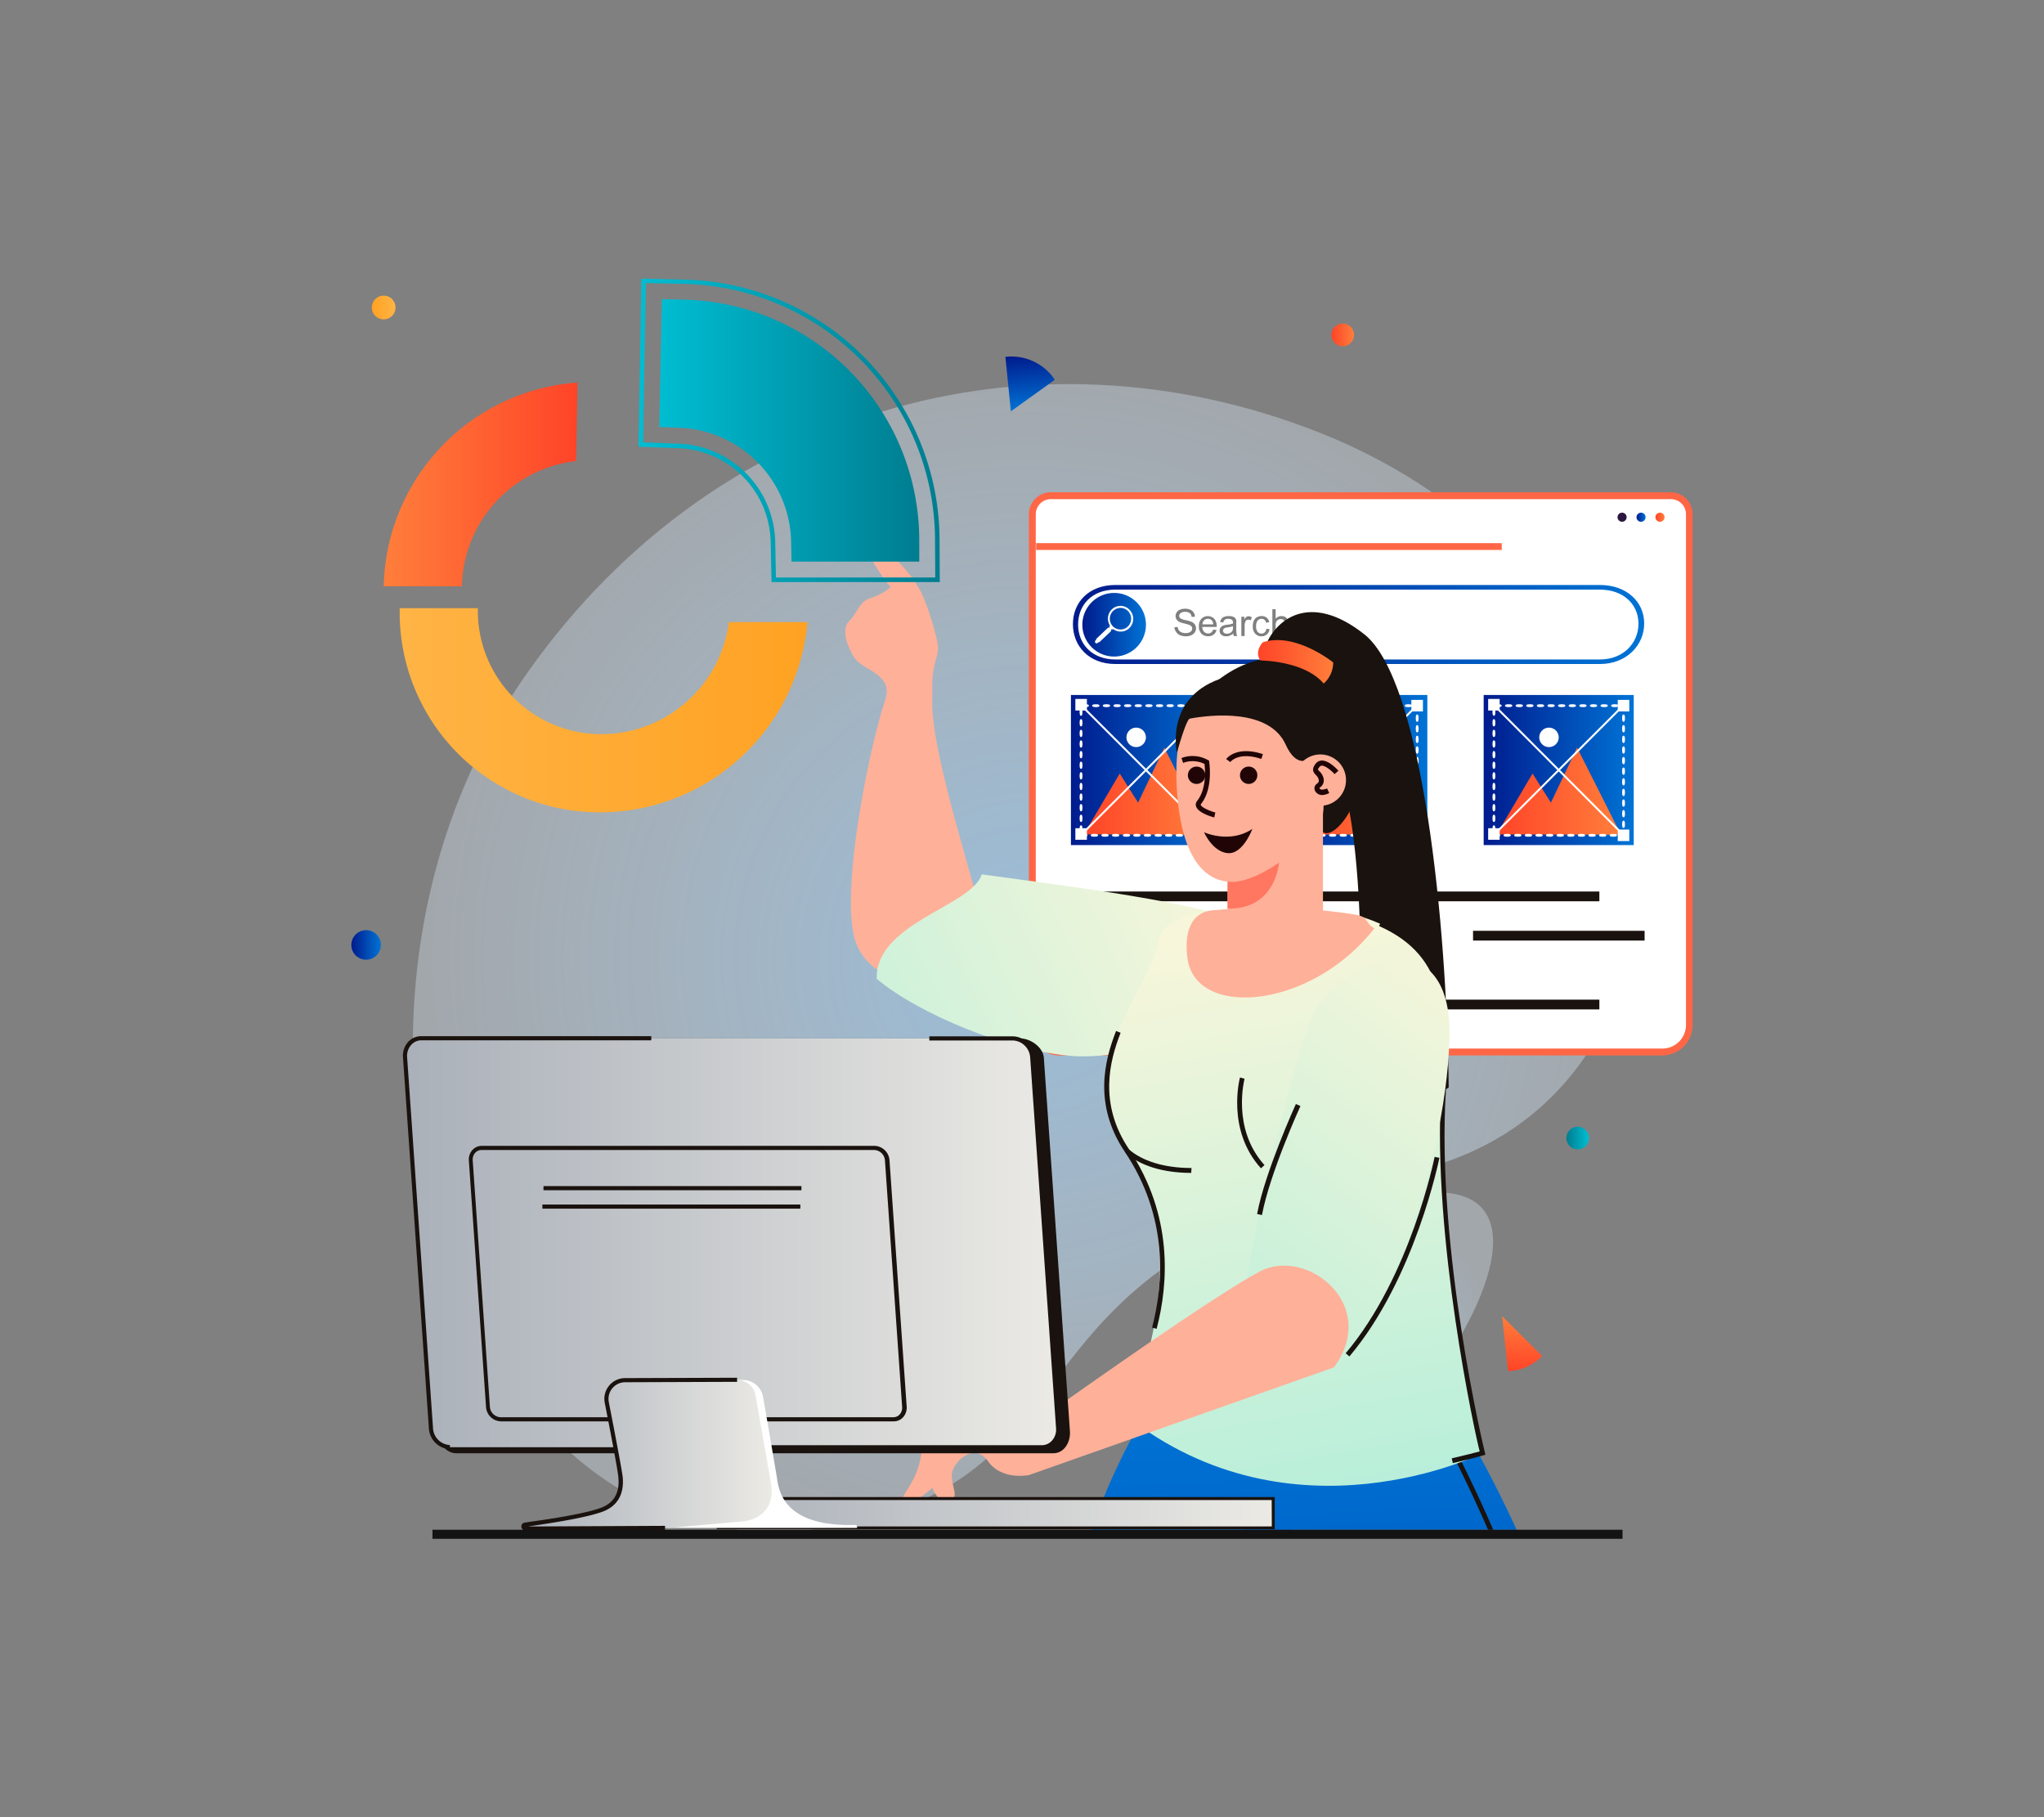 <?xml version="1.0" encoding="utf-8"?>
<svg xmlns="http://www.w3.org/2000/svg" data-name="Layer 1" id="Layer_1" viewBox="0 0 450 400">
  <rect x="0" y="0" width="450" height="400" fill="#808080" stroke="none"/>
  <defs>
    <linearGradient gradientUnits="userSpaceOnUse" id="__43" x1="360.3" x2="362.28" y1="113.84" y2="113.84">
      <stop offset="0" stop-color="#001b8d"/>
      <stop offset="1" stop-color="#0073d5"/>
    </linearGradient>
    <linearGradient gradientUnits="userSpaceOnUse" id="__30" x1="364.47" x2="366.45" y1="113.84" y2="113.84">
      <stop offset="0" stop-color="#ff4428"/>
      <stop offset="1" stop-color="#ff7e3b"/>
    </linearGradient>
    <linearGradient href="#__43" id="__43-2" x1="236.21" x2="361.98" y1="137.47" y2="137.47"/>
    <linearGradient href="#__43" id="__43-3" x1="238.39" x2="252.29" y1="137.47" y2="137.47"/>
    <linearGradient href="#__43" id="__43-4" x1="235.77" x2="268.81" y1="169.5" y2="169.5"/>
    <linearGradient href="#__30" id="__30-2" x1="238.61" x2="266" y1="174.16" y2="174.16"/>
    <linearGradient href="#__43" id="__43-5" x1="281.2" x2="314.24" y1="169.5" y2="169.5"/>
    <linearGradient href="#__30" id="__30-3" x1="284.05" x2="311.44" y1="174.16" y2="174.16"/>
    <linearGradient href="#__43" id="__43-6" x1="326.64" x2="359.68" y1="169.5" y2="169.5"/>
    <linearGradient href="#__30" id="__30-4" x1="329.49" x2="356.88" y1="174.16" y2="174.16"/>
    <linearGradient gradientTransform="translate(39.19)" href="#__43" id="__43-7" x1="215.75" x2="204.65" y1="548.21" y2="309.56"/>
    <linearGradient gradientTransform="translate(39.19)" href="#__43" id="__43-8" x1="295.99" x2="284.89" y1="544.48" y2="305.82"/>
    <linearGradient gradientTransform="rotate(74.89 808.79 569.312)" gradientUnits="userSpaceOnUse" id="__54" x1="328.8" x2="307.99" y1="1110.92" y2="990.55">
      <stop offset="0" stop-color="#b9efda"/>
      <stop offset="1" stop-color="#f8f6da"/>
    </linearGradient>
    <linearGradient gradientTransform="translate(39.19)" href="#__54" id="__54-2" x1="254.11" x2="232.89" y1="327.02" y2="204.32"/>
    <linearGradient gradientTransform="rotate(47.66 993.856 193.063)" href="#__54" id="__54-3" x1="581.45" x2="561.75" y1="812.98" y2="699.07"/>
    <linearGradient gradientTransform="translate(39.19)" href="#__30" id="__30-5" x1="237.79" x2="254.34" y1="145.66" y2="145.66"/>
    <linearGradient gradientTransform="rotate(84.84 585.572 164.339)" href="#__43" id="__43-9" x1="467.42" x2="479.54" y1="514.21" y2="514.21"/>
    <linearGradient gradientTransform="rotate(-87.37 990.27 517.897)" href="#__30" id="__30-6" x1="1176.01" x2="1188.01" y1="-146.88" y2="-146.88"/>
    <linearGradient gradientUnits="userSpaceOnUse" id="__21" x1="81.87" x2="87.08" y1="67.68" y2="67.68">
      <stop offset="0" stop-color="#ffa223"/>
      <stop offset="1" stop-color="#ffb445"/>
    </linearGradient>
    <linearGradient href="#__43" id="__43-10" x1="77.36" x2="83.85" y1="207.99" y2="207.99"/>
    <linearGradient gradientUnits="userSpaceOnUse" id="__3" x1="344.85" x2="349.83" y1="250.51" y2="250.51">
      <stop offset="0" stop-color="#007d90"/>
      <stop offset="1" stop-color="#00bdd2"/>
    </linearGradient>
    <linearGradient href="#__30" id="__30-7" x1="293.13" x2="298.1" y1="73.72" y2="73.72"/>
    <linearGradient gradientTransform="matrix(-1 0 0 1 1690.48 0)" gradientUnits="userSpaceOnUse" id="__5" x1="1410.18" x2="1532.35" y1="333.07" y2="333.07">
      <stop offset="0" stop-color="#ebeae5"/>
      <stop offset="1" stop-color="#aab0b9"/>
    </linearGradient>
    <linearGradient href="#__5" id="__5-2" x1="1457.52" x2="1601.32" y1="273.58" y2="273.58"/>
    <linearGradient href="#__5" id="__5-3" x1="1520.57" x2="1575.22" y1="320.09" y2="320.09"/>
    <linearGradient gradientTransform="matrix(-1 0 0 1 1690.48 0)" href="#__30" id="__30-8" x1="1563.34" x2="1606" y1="106.64" y2="106.64"/>
    <linearGradient gradientTransform="matrix(-1 0 0 1 1690.48 0)" href="#__21" id="__21-2" x1="1512.73" x2="1602.51" y1="156.35" y2="156.35"/>
    <linearGradient href="#__3" id="__3-2" x1="206.9" x2="140.57" y1="94.7" y2="94.7"/>
    <linearGradient gradientTransform="matrix(-1 0 0 1 1690.48 0)" href="#__3" id="__3-3" x1="1488.1" x2="1545.33" y1="94.75" y2="94.75"/>
    <radialGradient cx="293.57" cy="298.46" gradientUnits="userSpaceOnUse" id="__86" r="35.56">
      <stop offset="0" stop-color="#a3d6ff"/>
      <stop offset="1" stop-color="#e1f1ff" stop-opacity=".5"/>
    </radialGradient>
    <radialGradient cx="225.95" cy="210.87" href="#__86" id="__86-2" r="130.76"/>
    <clipPath id="clip-path">
      <path class="cls-1" d="M177.31 110.29h174.66v226.44H177.31z"/>
    </clipPath>
    <clipPath id="clip-path-2">
      <path class="cls-1" d="m84.34-120.08 19.21-67.71 29.82-77 31-1.16 38.52 15.48L219.68-230l20.3-7.89 14.82 14.65-3.8 46.34s25 30.67 25.31 31.85-2 25-2 25Z"/>
    </clipPath>
    <style>.cls-1{fill:none}.cls-2{opacity:.7}.cls-5{fill:#fff}.cls-6{fill:#ff6645}.cls-10{fill:#1a120e}.cls-21{fill:#ffb099}.cls-28{fill:#200406}.cls-45{fill:#00b5f6}.cls-46{fill:#081132}</style>
  </defs>
  <path class="cls-2" d="M303.68 264.5c-21.66 6-62.59 47.85-37.21 67.48s101.16-85.21 37.21-67.48Z" style="fill:url(#__86)"/>
  <path class="cls-2" d="M309.54 258.15c-91.84 18.72-64.29 66.5-125.56 77.76-82.67 15.18-121.44-108.8-69.61-185.31 41.42-61.14 112.87-80.46 176.17-55.35 89.46 35.47 91.46 148.13 19 162.9Z" style="fill:url(#__86-2)"/>
  <path class="cls-5" d="M231.36 109.11h136.45a4.08 4.08 0 0 1 4.08 4.08v112.43a5.94 5.94 0 0 1-5.94 5.94H233.22a5.94 5.94 0 0 1-5.94-5.94V113.19a4.08 4.08 0 0 1 4.08-4.08Z"/>
  <path class="cls-6" d="M366 232.32H233.22a6.71 6.71 0 0 1-6.7-6.7V113.19a4.84 4.84 0 0 1 4.84-4.83h136.45a4.84 4.84 0 0 1 4.83 4.83v112.43a6.7 6.7 0 0 1-6.64 6.7ZM231.36 109.87a3.33 3.33 0 0 0-3.33 3.32v112.43a5.2 5.2 0 0 0 5.19 5.19H366a5.2 5.2 0 0 0 5.18-5.19V113.19a3.32 3.32 0 0 0-3.32-3.32Z"/>
  <path d="M357.11 112.85a1 1 0 1 0 1 1 1 1 0 0 0-1-1Z" style="fill:#2b173f"/>
  <path d="M361.29 112.85a1 1 0 0 0 0 2 1 1 0 1 0 0-2Z" style="fill:url(#__43)"/>
  <path d="M365.46 112.85a1 1 0 1 0 1 1 1 1 0 0 0-1-1Z" style="fill:url(#__30)"/>
  <path class="cls-6" d="M228.11 119.55h102.51v1.51H228.11z"/>
  <path class="cls-10" d="M237.54 220.04h114.57v2.15H237.54zM237.54 196.24h114.57v2.15H237.54zM237.54 212.46h36.49v2.15h-36.49zM289.82 212.46h25.54v2.15h-25.54zM237.54 204.89h76.5v2.15h-76.5zM324.3 204.89h37.77v2.15H324.3z"/>
  <path d="M352.25 128.77h-106.7c-5.85 0-9.34 3.82-9.34 8.62s3.49 8.77 9.34 8.77h106.7c5.85 0 9.73-4.14 9.73-8.92s-3.88-8.47-9.73-8.47Zm0 16.39h-106.7c-5.18 0-8.2-3.45-8.2-7.69s3-7.68 8.2-7.68h106.7c5.16 0 8.47 3.25 8.47 7.5s-3.31 7.87-8.47 7.87Z" style="fill:url(#__43-2)"/>
  <path d="M252.29 137.47a7 7 0 1 1-6.95-6.95 7 7 0 0 1 6.95 6.95Z" style="fill:url(#__43-3)"/>
  <path class="cls-5" d="M248.7 134.26a2.73 2.73 0 0 0-3.9-.14 2.83 2.83 0 0 0-.43 3.59l-.1.1a.13.13 0 0 0 0 .19l.05.06-.16.14a.18.18 0 0 0-.25 0l-2.45 2.32a.51.51 0 0 0-.16.35l-.13.12a.38.38 0 0 0 .24.64.48.48 0 0 0 .23-.1l.12-.12a.52.52 0 0 0 .37-.14l2.45-2.32a.2.2 0 0 0 0-.25v-.05l.14-.14h.05a.14.14 0 0 0 .1.05.15.15 0 0 0 .09 0l.1-.1a2.61 2.61 0 0 0 1.57.56.67.67 0 0 0 .2 0 2.68 2.68 0 0 0 1.78-.75 2.84 2.84 0 0 0 .09-4.01Zm-.41 3.66a2.25 2.25 0 0 1-1.52.64h-.16a2.32 2.32 0 0 1-1.65-.75 2.39 2.39 0 0 1 1.73-4h.07a2.29 2.29 0 0 1 1.64.76 2.4 2.4 0 0 1-.11 3.35Z"/>
  <g style="opacity:.5">
    <path d="m258.55 138.07.73-.06a1.61 1.61 0 0 0 .24.72 1.4 1.4 0 0 0 .59.46 2.19 2.19 0 0 0 .9.17 2.15 2.15 0 0 0 .79-.13 1.14 1.14 0 0 0 .5-.36.84.84 0 0 0 .17-.5.71.71 0 0 0-.16-.48 1.14 1.14 0 0 0-.53-.35 10.42 10.42 0 0 0-1-.29 5.94 5.94 0 0 1-1.14-.36 1.6 1.6 0 0 1-.62-.55 1.32 1.32 0 0 1-.21-.73 1.55 1.55 0 0 1 .25-.83 1.63 1.63 0 0 1 .74-.59 2.85 2.85 0 0 1 1.08-.2 3 3 0 0 1 1.15.21 1.68 1.68 0 0 1 .76.62 1.76 1.76 0 0 1 .29.93l-.74.05a1.21 1.21 0 0 0-.41-.84 1.57 1.57 0 0 0-1-.28 1.67 1.67 0 0 0-1 .26.78.78 0 0 0-.32.62.68.68 0 0 0 .23.52 3.15 3.15 0 0 0 1.17.42 7.48 7.48 0 0 1 1.3.37 1.78 1.78 0 0 1 .75.6 1.4 1.4 0 0 1 .25.83 1.63 1.63 0 0 1-.27.89 1.81 1.81 0 0 1-.77.64 2.75 2.75 0 0 1-1.13.23 3.5 3.5 0 0 1-1.34-.23 1.93 1.93 0 0 1-.84-.7 2 2 0 0 1-.41-1.06ZM267.09 138.59l.75.09a1.81 1.81 0 0 1-.65 1 1.93 1.93 0 0 1-1.22.37 2 2 0 0 1-1.48-.58 2.26 2.26 0 0 1-.55-1.61 2.33 2.33 0 0 1 .56-1.66 2 2 0 0 1 2.82 0 2.33 2.33 0 0 1 .54 1.64v.16h-3.17a1.68 1.68 0 0 0 .39 1.07 1.19 1.19 0 0 0 .89.37 1.16 1.16 0 0 0 .68-.2 1.4 1.4 0 0 0 .44-.65Zm-2.36-1.16h2.37a1.44 1.44 0 0 0-.27-.81 1.12 1.12 0 0 0-.89-.41 1.17 1.17 0 0 0-.84.33 1.32 1.32 0 0 0-.37.89ZM271.51 139.44a2.85 2.85 0 0 1-.77.48 2.26 2.26 0 0 1-.79.14 1.54 1.54 0 0 1-1.08-.35 1.13 1.13 0 0 1-.37-.87 1.1 1.1 0 0 1 .14-.57 1.25 1.25 0 0 1 .37-.42 1.75 1.75 0 0 1 .52-.23 5.38 5.38 0 0 1 .64-.11 6.21 6.21 0 0 0 1.28-.25 1.77 1.77 0 0 0 0-.19.75.75 0 0 0-.21-.61 1.15 1.15 0 0 0-.82-.25 1.26 1.26 0 0 0-.75.18 1.12 1.12 0 0 0-.36.63l-.7-.1a1.82 1.82 0 0 1 .32-.73 1.32 1.32 0 0 1 .63-.42 2.63 2.63 0 0 1 1-.16 2.68 2.68 0 0 1 .88.13 1.31 1.31 0 0 1 .5.32 1.22 1.22 0 0 1 .23.5 4.76 4.76 0 0 1 0 .66v1a10 10 0 0 0 .05 1.27 1.55 1.55 0 0 0 .18.51h-.75a1.38 1.38 0 0 1-.14-.56Zm-.06-1.61a6 6 0 0 1-1.17.27 2.74 2.74 0 0 0-.63.14.68.68 0 0 0-.29.24.65.65 0 0 0-.1.34.64.64 0 0 0 .22.48.94.94 0 0 0 .64.19 1.47 1.47 0 0 0 .74-.18 1.1 1.1 0 0 0 .48-.5 1.87 1.87 0 0 0 .11-.72ZM273.29 140v-4.25h.65v.64a1.62 1.62 0 0 1 .46-.59.77.77 0 0 1 .46-.15 1.38 1.38 0 0 1 .74.24l-.25.67a1 1 0 0 0-.53-.16.68.68 0 0 0-.42.14.77.77 0 0 0-.27.39 2.84 2.84 0 0 0-.12.84V140ZM278.8 138.4l.71.09a1.84 1.84 0 0 1-.6 1.15 1.71 1.71 0 0 1-1.17.42 1.79 1.79 0 0 1-1.4-.58 2.27 2.27 0 0 1-.53-1.63 3 3 0 0 1 .22-1.2 1.62 1.62 0 0 1 .7-.78 2.08 2.08 0 0 1 1-.26 1.77 1.77 0 0 1 1.13.35 1.6 1.6 0 0 1 .57 1l-.7.11a1.21 1.21 0 0 0-.36-.65.92.92 0 0 0-.61-.21 1.1 1.1 0 0 0-.88.39 1.83 1.83 0 0 0-.34 1.23 1.88 1.88 0 0 0 .32 1.24 1.08 1.08 0 0 0 .86.39 1 1 0 0 0 .71-.26 1.27 1.27 0 0 0 .37-.8ZM280.12 140v-5.9h.72v2.1a1.62 1.62 0 0 1 1.27-.59 1.74 1.74 0 0 1 .82.19 1.07 1.07 0 0 1 .5.51 2.4 2.4 0 0 1 .15 1V140h-.72v-2.69a1.15 1.15 0 0 0-.23-.79.9.9 0 0 0-.66-.25 1.19 1.19 0 0 0-.61.17 1 1 0 0 0-.4.45 2.08 2.08 0 0 0-.12.79V140ZM284.88 140v-.82h.82v.82ZM287.16 140v-.82h.84v.82ZM289.43 140v-.82h.82v.82Z"/>
  </g>
  <path d="M235.77 152.98h33.04v33.04h-33.04z" style="fill:url(#__43-4)"/>
  <path d="m266 183.75-9.67-19.18-5.77 12.11-4.04-6.41-7.91 13.4 27.39.08z" style="fill:url(#__30-2)"/>
  <path class="cls-5" d="M248 162.33a2.14 2.14 0 1 0 2.12-2.16 2.14 2.14 0 0 0-2.12 2.16Z"/>
  <path class="cls-5" d="M252.07 149.32h.43v40.36h-.43z" transform="rotate(-45 252.289 169.499)"/>
  <path class="cls-5" d="M232.11 169.28h40.36v.43h-40.36z" transform="rotate(-45 252.3 169.504)"/>
  <path class="cls-5" d="M238.6 184.18c.7 0 .8-.15.8-.31s-.1-.32-.8-.32-.8.16-.8.32.1.31.8.31ZM240.94 184.18c.7 0 .8-.15.8-.31s-.1-.32-.8-.32-.8.16-.8.32.1.31.8.31ZM243.27 184.18c.71 0 .8-.15.8-.31s-.09-.32-.8-.32-.79.16-.79.32.09.31.79.31ZM245.61 184.18c.7 0 .8-.15.8-.31s-.1-.32-.8-.32-.8.16-.8.32.1.31.8.31ZM248 184.18c.7 0 .8-.15.8-.31s-.1-.32-.8-.32-.8.16-.8.32.05.31.8.31ZM250.28 184.18c.7 0 .8-.15.8-.31s-.09-.32-.8-.32-.79.16-.79.32.09.31.79.31ZM252.62 184.18c.7 0 .8-.15.8-.31s-.1-.32-.8-.32-.8.16-.8.32.1.31.8.31ZM255 184.18c.7 0 .8-.15.8-.31s-.1-.32-.8-.32-.8.16-.8.32.06.31.8.31ZM257.29 184.18c.71 0 .8-.15.8-.31s-.09-.32-.8-.32-.79.16-.79.32.09.31.79.31ZM259.63 184.18c.7 0 .8-.15.8-.31s-.1-.32-.8-.32-.8.16-.8.32.1.31.8.31ZM262 184.18c.7 0 .8-.15.8-.31s-.1-.32-.8-.32-.8.16-.8.32.07.31.8.31ZM264.3 184.18c.71 0 .8-.15.8-.31s-.09-.32-.8-.32-.79.16-.79.32.09.31.79.31ZM266.24 184.3l.16-.12h.46v-.44l.21-.21h-.22c0-.49-.17-.57-.31-.57s-.28.08-.31.6c-.23 0-.4.1-.4.29s.17.26.4.29ZM266.55 182.24c.16 0 .32-.09.32-.8s-.16-.79-.32-.79-.31.09-.31.79.15.8.31.8ZM266.55 179.9c.16 0 .32-.09.32-.79s-.16-.8-.32-.8-.31.1-.31.8.15.79.31.79ZM266.55 177.57c.16 0 .32-.1.32-.8s-.16-.8-.32-.8-.31.1-.31.8.15.8.31.8ZM266.55 175.23c.16 0 .32-.09.32-.8s-.16-.79-.32-.79-.31.09-.31.79.15.8.31.8ZM266.55 172.89c.16 0 .32-.09.32-.79s-.16-.8-.32-.8-.31.1-.31.8.15.79.31.79ZM266.55 170.56c.16 0 .32-.1.32-.8s-.16-.8-.32-.8-.31.1-.31.8.15.8.31.8ZM266.55 168.22c.16 0 .32-.09.32-.8s-.16-.79-.32-.79-.31.09-.31.79.15.8.31.8ZM266.55 165.89c.16 0 .32-.1.32-.8s-.16-.8-.32-.8-.31.1-.31.8.15.8.31.8ZM266.55 163.55c.16 0 .32-.1.32-.8s-.16-.8-.32-.8-.31.1-.31.8.15.8.31.8ZM266.55 161.21c.16 0 .32-.09.32-.8s-.16-.79-.32-.79-.31.09-.31.79.15.8.31.8ZM266.55 158.88c.16 0 .32-.1.32-.8s-.16-.8-.32-.8-.31.1-.31.8.15.8.31.8ZM264.63 155.65c.7 0 .79-.16.79-.32s-.09-.31-.79-.31-.8.15-.8.31.09.32.8.32ZM262.29 155.65c.7 0 .8-.16.8-.32s-.1-.31-.8-.31-.8.15-.8.31.1.32.8.32ZM260 155.65c.71 0 .8-.16.8-.32s-.1-.31-.8-.31-.8.15-.8.31.05.32.8.32ZM257.62 155.65c.7 0 .79-.16.79-.32s-.09-.31-.79-.31-.8.15-.8.31.09.32.8.32ZM255.28 155.65c.7 0 .8-.16.8-.32s-.1-.31-.8-.31-.8.15-.8.31.1.32.8.32ZM252.94 155.65c.71 0 .8-.16.8-.32s-.1-.31-.8-.31-.79.15-.79.31.09.32.79.32ZM250.61 155.65c.7 0 .79-.16.79-.32s-.09-.31-.79-.31-.8.15-.8.31.09.32.8.32ZM248.27 155.65c.7 0 .8-.16.8-.32s-.1-.31-.8-.31-.8.15-.8.31.1.32.8.32ZM245.93 155.65c.71 0 .8-.16.8-.32s-.1-.31-.8-.31-.79.15-.79.31.09.32.79.32ZM243.6 155.65c.7 0 .79-.16.79-.32s-.09-.31-.79-.31-.8.15-.8.31.09.32.8.32ZM241.26 155.65c.7 0 .8-.16.8-.32s-.1-.31-.8-.31-.8.15-.8.31.1.32.8.32ZM238.92 155.65c.71 0 .8-.16.8-.32s-.1-.31-.8-.31-.8.15-.8.31.1.32.8.32ZM238 157.56c.16 0 .31-.1.31-.8s-.15-.8-.31-.8-.32.1-.32.8.18.8.32.8ZM238 159.9c.16 0 .31-.1.31-.8s-.15-.8-.31-.8-.32.1-.32.8.18.8.32.8ZM238 162.23c.16 0 .31-.09.31-.79s-.15-.8-.31-.8-.32.09-.32.8.18.79.32.79ZM238 164.57c.16 0 .31-.1.31-.8s-.15-.8-.31-.8-.32.1-.32.8.18.8.32.8ZM238 166.91c.16 0 .31-.1.31-.8s-.15-.8-.31-.8-.32.1-.32.8.18.8.32.8ZM238 169.24c.16 0 .31-.09.31-.79s-.15-.8-.31-.8-.32.09-.32.8.18.79.32.79ZM238 171.58c.16 0 .31-.1.31-.8s-.15-.8-.31-.8-.32.1-.32.8.18.8.32.8ZM238 173.92c.16 0 .31-.1.31-.8s-.15-.8-.31-.8-.32.1-.32.8.18.8.32.8ZM238 176.25c.16 0 .31-.09.31-.79s-.15-.8-.31-.8-.32.09-.32.8.18.79.32.79ZM238 178.59c.16 0 .31-.1.31-.8s-.15-.8-.31-.8-.32.1-.32.8.18.8.32.8ZM238 180.93c.16 0 .31-.1.31-.8s-.15-.8-.31-.8-.32.1-.32.8.18.8.32.8ZM238 183.26c.16 0 .31-.09.31-.79s-.15-.8-.31-.8-.32.09-.32.8.18.79.32.79Z"/>
  <path class="cls-5" d="M236.96 182.52h2.11v2.11h-2.11z"/>
  <path class="cls-5" d="M236.75 182.31v2.54h2.54v-2.54Zm2.11 2.11h-1.68v-1.69h1.68ZM265.5 182.81h2.11v2.11h-2.11z"/>
  <path class="cls-5" d="M265.28 182.6v2.54h2.55v-2.54Zm2.12 2.11h-1.69V183h1.69ZM236.96 154.07h2.11v2.11h-2.11z"/>
  <path class="cls-5" d="M236.75 153.85v2.55h2.54v-2.55Zm2.11 2.12h-1.68v-1.69h1.68ZM265.5 154.27h2.11v2.11h-2.11z"/>
  <path class="cls-5" d="M265.28 154.06v2.54h2.55v-2.54Zm2.12 2.11h-1.69v-1.68h1.69Z"/>
  <path d="M281.2 152.98h33.04v33.04H281.2z" style="fill:url(#__43-5)"/>
  <path d="m311.44 183.75-9.67-19.18-5.77 12.11-4.04-6.41-7.91 13.4 27.39.08z" style="fill:url(#__30-3)"/>
  <path class="cls-5" d="M293.44 162.33a2.14 2.14 0 1 0 2.12-2.16 2.14 2.14 0 0 0-2.12 2.16Z"/>
  <path class="cls-5" d="M297.51 149.32h.43v40.36h-.43z" transform="rotate(-45.01 297.704 169.495)"/>
  <path class="cls-5" d="M277.55 169.28h40.36v.43h-40.36z" transform="rotate(-45 297.74 169.502)"/>
  <path class="cls-5" d="M284 184.18c.7 0 .8-.15.8-.31s-.1-.32-.8-.32-.8.16-.8.32.14.31.8.31ZM286.38 184.18c.7 0 .79-.15.79-.31s-.09-.32-.79-.32-.8.16-.8.32.1.31.8.31ZM288.71 184.18c.7 0 .8-.15.8-.31s-.09-.32-.8-.32-.79.16-.79.32.08.31.79.31ZM291.05 184.18c.7 0 .8-.15.8-.31s-.1-.32-.8-.32-.8.16-.8.32.1.31.8.31ZM293.39 184.18c.7 0 .8-.15.8-.31s-.1-.32-.8-.32-.8.16-.8.32.1.31.8.31ZM295.72 184.18c.7 0 .8-.15.8-.31s-.09-.32-.8-.32-.79.16-.79.32.07.31.79.31ZM298.06 184.18c.7 0 .8-.15.8-.31s-.1-.32-.8-.32-.8.16-.8.32.1.31.8.31ZM300.4 184.18c.7 0 .79-.15.79-.31s-.09-.32-.79-.32-.8.16-.8.32.1.31.8.31ZM302.73 184.18c.7 0 .8-.15.8-.31s-.09-.32-.8-.32-.79.16-.79.32.06.31.79.31ZM305.07 184.18c.7 0 .8-.15.8-.31s-.1-.32-.8-.32-.8.16-.8.32.1.31.8.31ZM307.41 184.18c.7 0 .79-.15.79-.31s-.09-.32-.79-.32-.8.16-.8.32.1.31.8.31ZM309.74 184.18c.7 0 .8-.15.8-.31s-.09-.32-.8-.32-.8.16-.8.32.06.31.8.31ZM311.68 184.3l.16-.12h.46v-.44l.21-.21h-.22c0-.49-.17-.57-.31-.57s-.28.08-.31.6c-.23 0-.4.1-.4.29s.17.26.4.29ZM312 182.24c.16 0 .32-.09.32-.8s-.16-.79-.32-.79-.31.09-.31.79.14.8.31.8ZM312 179.9c.16 0 .32-.09.32-.79s-.16-.8-.32-.8-.31.1-.31.8.14.79.31.79ZM312 177.57c.16 0 .32-.1.32-.8s-.16-.8-.32-.8-.31.1-.31.8.14.8.31.8ZM312 175.23c.16 0 .32-.09.32-.8s-.16-.79-.32-.79-.31.09-.31.79.14.8.31.8ZM312 172.89c.16 0 .32-.09.32-.79s-.16-.8-.32-.8-.31.1-.31.8.14.79.31.79ZM312 170.56c.16 0 .32-.1.32-.8s-.16-.8-.32-.8-.31.1-.31.8.14.8.31.8ZM312 168.22c.16 0 .32-.09.32-.8s-.16-.79-.32-.79-.31.09-.31.79.14.8.31.8ZM312 165.89c.16 0 .32-.1.32-.8s-.16-.8-.32-.8-.31.1-.31.8.14.8.31.8ZM312 163.55c.16 0 .32-.1.32-.8s-.16-.8-.32-.8-.31.1-.31.8.14.8.31.8ZM312 161.21c.16 0 .32-.09.32-.8s-.16-.79-.32-.79-.31.09-.31.79.14.8.31.8ZM312 158.88c.16 0 .32-.1.32-.8s-.16-.8-.32-.8-.31.1-.31.8.14.8.31.8ZM310.06 155.65c.71 0 .8-.16.8-.32s-.09-.31-.8-.31-.79.15-.79.31.09.32.79.32ZM307.73 155.65c.7 0 .8-.16.8-.32s-.1-.31-.8-.31-.8.15-.8.31.07.32.8.32ZM305.39 155.65c.71 0 .8-.16.8-.32s-.1-.31-.8-.31-.8.15-.8.31.1.32.8.32ZM303.06 155.65c.7 0 .79-.16.79-.32s-.09-.31-.79-.31-.8.15-.8.31.09.32.8.32ZM300.72 155.65c.7 0 .8-.16.8-.32s-.1-.31-.8-.31-.8.15-.8.31.08.32.8.32ZM298.38 155.65c.71 0 .8-.16.8-.32s-.1-.31-.8-.31-.8.15-.8.31.1.32.8.32ZM296.05 155.65c.7 0 .79-.16.79-.32s-.09-.31-.79-.31-.8.15-.8.31.09.32.8.32ZM293.71 155.65c.7 0 .8-.16.8-.32s-.1-.31-.8-.31-.8.15-.8.31.09.32.8.32ZM291.37 155.65c.7 0 .8-.16.8-.32s-.1-.31-.8-.31-.8.15-.8.31.1.32.8.32ZM289 155.65c.7 0 .79-.16.79-.32s-.09-.31-.79-.31-.8.15-.8.31.13.32.8.32ZM286.7 155.65c.7 0 .8-.16.8-.32s-.1-.31-.8-.31-.8.15-.8.31.1.32.8.32ZM284.36 155.65c.7 0 .8-.16.8-.32s-.1-.31-.8-.31-.8.15-.8.31.1.32.8.32ZM283.46 157.56c.16 0 .31-.1.31-.8s-.15-.8-.31-.8-.32.1-.32.8.16.8.32.8ZM283.46 159.9c.16 0 .31-.1.31-.8s-.15-.8-.31-.8-.32.1-.32.8.16.8.32.8ZM283.46 162.23c.16 0 .31-.09.31-.79s-.15-.8-.31-.8-.32.09-.32.8.16.79.32.79ZM283.46 164.57c.16 0 .31-.1.31-.8s-.15-.8-.31-.8-.32.1-.32.8.16.8.32.8ZM283.46 166.91c.16 0 .31-.1.31-.8s-.15-.8-.31-.8-.32.1-.32.8.16.8.32.8ZM283.46 169.24c.16 0 .31-.09.31-.79s-.15-.8-.31-.8-.32.09-.32.8.16.79.32.79ZM283.46 171.58c.16 0 .31-.1.31-.8s-.15-.8-.31-.8-.32.1-.32.8.16.8.32.8ZM283.46 173.92c.16 0 .31-.1.31-.8s-.15-.8-.31-.8-.32.1-.32.8.16.8.32.8ZM283.46 176.25c.16 0 .31-.09.31-.79s-.15-.8-.31-.8-.32.09-.32.8.16.79.32.79ZM283.46 178.59c.16 0 .31-.1.31-.8s-.15-.8-.31-.8-.32.1-.32.8.16.8.32.8ZM283.46 180.93c.16 0 .31-.1.31-.8s-.15-.8-.31-.8-.32.1-.32.8.16.8.32.8ZM283.46 183.26c.16 0 .31-.09.31-.79s-.15-.8-.31-.8-.32.09-.32.8.16.79.32.79Z"/>
  <path class="cls-5" d="M282.4 182.52h2.11v2.11h-2.11z"/>
  <path class="cls-5" d="M282.19 182.31v2.54h2.54v-2.54Zm2.11 2.11h-1.69v-1.69h1.69ZM310.94 182.81h2.11v2.11h-2.11z"/>
  <path class="cls-5" d="M310.72 182.6v2.54h2.55v-2.54Zm2.12 2.11h-1.69V183h1.69ZM282.4 154.07h2.11v2.11h-2.11z"/>
  <path class="cls-5" d="M282.19 153.85v2.55h2.54v-2.55Zm2.11 2.15h-1.69v-1.69h1.69ZM310.94 154.27h2.11v2.11h-2.11z"/>
  <path class="cls-5" d="M310.72 154.06v2.54h2.55v-2.54Zm2.12 2.11h-1.69v-1.68h1.69Z"/>
  <path d="M326.64 152.98h33.04v33.04h-33.04z" style="fill:url(#__43-6)"/>
  <path d="m356.88 183.75-9.67-19.18-5.77 12.11-4.04-6.41-7.91 13.4 27.39.08z" style="fill:url(#__30-4)"/>
  <path class="cls-5" d="M338.88 162.33a2.14 2.14 0 1 0 2.12-2.16 2.14 2.14 0 0 0-2.12 2.16Z"/>
  <path class="cls-5" d="M342.95 149.32h.43v40.36h-.43z" transform="rotate(-44.91 343.21 169.495)"/>
  <path class="cls-5" d="M322.99 169.28h40.36v.43h-40.36z" transform="rotate(-45 343.167 169.495)"/>
  <path class="cls-5" d="M329.48 184.18c.7 0 .8-.15.8-.31s-.1-.32-.8-.32-.8.16-.8.32.1.31.8.31ZM331.82 184.18c.7 0 .79-.15.79-.31s-.09-.32-.79-.32-.8.16-.8.32.1.31.8.31ZM334.15 184.18c.7 0 .8-.15.8-.31s-.09-.32-.8-.32-.79.16-.79.32.09.31.79.31ZM336.49 184.18c.7 0 .8-.15.8-.31s-.1-.32-.8-.32-.8.16-.8.32.1.31.8.31ZM338.83 184.18c.7 0 .79-.15.79-.31s-.09-.32-.79-.32-.8.16-.8.32.1.31.8.31ZM341.16 184.18c.7 0 .8-.15.8-.31s-.09-.32-.8-.32-.8.16-.8.32.1.31.8.31ZM343.5 184.18c.7 0 .8-.15.8-.31s-.1-.32-.8-.32-.8.16-.8.32.1.31.8.31ZM345.84 184.18c.7 0 .79-.15.79-.31s-.09-.32-.79-.32-.8.16-.8.32.1.31.8.31ZM348.17 184.18c.7 0 .8-.15.8-.31s-.09-.32-.8-.32-.8.16-.8.32.1.31.8.31ZM350.51 184.18c.7 0 .8-.15.8-.31s-.1-.32-.8-.32-.8.16-.8.32.1.31.8.31ZM352.85 184.18c.7 0 .79-.15.79-.31s-.09-.32-.79-.32-.8.16-.8.32.09.31.8.31ZM355.18 184.18c.7 0 .8-.15.8-.31s-.09-.32-.8-.32-.8.16-.8.32.1.31.8.31ZM357.12 184.3l.16-.12h.46v-.44l.21-.21h-.22c0-.49-.17-.57-.31-.57s-.28.08-.31.6c-.23 0-.4.1-.4.29s.17.26.4.29ZM357.43 182.24c.16 0 .32-.09.32-.8s-.16-.79-.32-.79-.31.09-.31.79.15.8.31.8ZM357.43 179.9c.16 0 .32-.09.32-.79s-.16-.8-.32-.8-.31.1-.31.8.15.79.31.79ZM357.43 177.57c.16 0 .32-.1.32-.8s-.16-.8-.32-.8-.31.1-.31.8.15.8.31.8ZM357.43 175.23c.16 0 .32-.09.32-.8s-.16-.79-.32-.79-.31.09-.31.79.15.8.31.8ZM357.43 172.89c.16 0 .32-.09.32-.79s-.16-.8-.32-.8-.31.1-.31.8.15.79.31.79ZM357.43 170.56c.16 0 .32-.1.32-.8s-.16-.8-.32-.8-.31.1-.31.8.15.8.31.8ZM357.43 168.22c.16 0 .32-.09.32-.8s-.16-.79-.32-.79-.31.09-.31.79.15.8.31.8ZM357.43 165.89c.16 0 .32-.1.32-.8s-.16-.8-.32-.8-.31.1-.31.8.15.8.31.8ZM357.43 163.55c.16 0 .32-.1.32-.8s-.16-.8-.32-.8-.31.1-.31.8.15.8.31.8ZM357.43 161.21c.16 0 .32-.09.32-.8s-.16-.79-.32-.79-.31.09-.31.79.15.8.31.8ZM357.43 158.88c.16 0 .32-.1.32-.8s-.16-.8-.32-.8-.31.1-.31.8.15.8.31.8ZM355.5 155.65c.71 0 .8-.16.8-.32s-.1-.31-.8-.31-.79.15-.79.31.09.32.79.32ZM353.17 155.65c.7 0 .8-.16.8-.32s-.1-.31-.8-.31-.8.15-.8.31.1.32.8.32ZM350.83 155.65c.7 0 .8-.16.8-.32s-.1-.31-.8-.31-.8.15-.8.31.1.32.8.32ZM348.49 155.65c.71 0 .8-.16.8-.32s-.1-.31-.8-.31-.79.15-.79.31.09.32.79.32ZM346.16 155.65c.7 0 .8-.16.8-.32s-.1-.31-.8-.31-.8.15-.8.31.1.32.8.32ZM343.82 155.65c.7 0 .8-.16.8-.32s-.1-.31-.8-.31-.8.15-.8.31.1.32.8.32ZM341.48 155.65c.71 0 .8-.16.8-.32s-.09-.31-.8-.31-.79.15-.79.31.09.32.79.32ZM339.15 155.65c.7 0 .8-.16.8-.32s-.1-.31-.8-.31-.8.15-.8.31.09.32.8.32ZM336.81 155.65c.7 0 .8-.16.8-.32s-.1-.31-.8-.31-.8.15-.8.31.1.32.8.32ZM334.48 155.65c.7 0 .79-.16.79-.32s-.09-.31-.79-.31-.8.15-.8.31.09.32.8.32ZM332.14 155.65c.7 0 .8-.16.8-.32s-.1-.31-.8-.31-.8.15-.8.31.1.32.8.32ZM329.8 155.65c.7 0 .8-.16.8-.32s-.1-.31-.8-.31-.8.15-.8.31.1.32.8.32ZM328.9 157.56c.16 0 .31-.1.31-.8s-.15-.8-.31-.8-.32.1-.32.8.16.8.32.8ZM328.9 159.9c.16 0 .31-.1.31-.8s-.15-.8-.31-.8-.32.1-.32.8.16.8.32.8ZM328.9 162.23c.16 0 .31-.09.31-.79s-.15-.8-.31-.8-.32.09-.32.8.16.79.32.79ZM328.9 164.57c.16 0 .31-.1.31-.8s-.15-.8-.31-.8-.32.1-.32.8.16.8.32.8ZM328.9 166.91c.16 0 .31-.1.31-.8s-.15-.8-.31-.8-.32.1-.32.8.16.8.32.8ZM328.9 169.24c.16 0 .31-.09.31-.79s-.15-.8-.31-.8-.32.09-.32.8.16.79.32.79ZM328.9 171.58c.16 0 .31-.1.31-.8s-.15-.8-.31-.8-.32.1-.32.8.16.8.32.8ZM328.9 173.92c.16 0 .31-.1.31-.8s-.15-.8-.31-.8-.32.1-.32.8.16.8.32.8ZM328.9 176.25c.16 0 .31-.09.31-.79s-.15-.8-.31-.8-.32.09-.32.8.16.79.32.79ZM328.9 178.59c.16 0 .31-.1.31-.8s-.15-.8-.31-.8-.32.1-.32.8.16.8.32.8ZM328.9 180.93c.16 0 .31-.1.31-.8s-.15-.8-.31-.8-.32.1-.32.8.16.8.32.8ZM328.9 183.26c.16 0 .31-.09.31-.79s-.15-.8-.31-.8-.32.09-.32.8.16.79.32.79Z"/>
  <path class="cls-5" d="M327.84 182.52h2.11v2.11h-2.11z"/>
  <path class="cls-5" d="M327.63 182.31v2.54h2.53v-2.54Zm2.11 2.11h-1.69v-1.69h1.69ZM356.37 182.81h2.11v2.11h-2.11z"/>
  <path class="cls-5" d="M356.16 182.6v2.54h2.54v-2.54Zm2.11 2.11h-1.68V183h1.68ZM327.84 154.07h2.11v2.11h-2.11z"/>
  <path class="cls-5" d="M327.63 153.85v2.55h2.53v-2.55Zm2.11 2.12h-1.69v-1.69h1.69ZM356.37 154.27h2.11v2.11h-2.11z"/>
  <path class="cls-5" d="M356.16 154.06v2.54h2.54v-2.54Zm2.11 2.11h-1.68v-1.68h1.68Z"/>
  <g style="clip-path:url(#clip-path)">
    <path class="cls-21" d="M187 136.66c1.72-1.66 2.19-4.33 4.71-5a12 12 0 0 0 4.36-2.45 34.9 34.9 0 0 1-5.88-9.9c-.91-2.77.86-3 1.8-1.89 2.13 2.57 7.77 7.82 9.84 11.24a.3.3 0 0 1 0 .1c1.8 2.16 4.65 11.76 4.68 13.72 0 2.91-1.52 3.38-1.24 10.71-.85 12.48 11.34 46.38 11.09 51.11-.8 15.18-25.18 15.88-28.39 1.56-2.56-11.41 3.25-40.68 6.92-51.79 1.91-5.77-5-6.44-6.83-9.36s-2.78-6.39-1.06-8.05Z"/>
    <path class="cls-10" d="M278.37 142.79c2.17-6.38 9.92-12.73 22-3.16 12.86 10.18 18.19 63.89 18.57 99.74 0 0-3.53 2.87-9.39 1.39 0 0-1.69-17.66-2-20.35 0 0 0 15.77-.63 18.87 0 0-4.56 2.28-8-1 0 0 3.84-59.21-7-75.12-10.18-15-15.81-13.72-13.55-20.37Z"/>
    <path d="M262.24 296.73s-23.55 26.58-28.24 67.78-12.35 73.4-12.41 99.15-1.59 62.82-7.59 73.12c0 0 33.08 14.07 72.44 8.75 0 0 .41-100.38-.34-141.26s-2.32-105.12-2.32-105.12Z" style="fill:url(#__43-7)"/>
    <path class="cls-10" d="M277.07 353.4s-5.43 2.8-14.11-6.92c0 0 14.07 41.71 24.79 65.32 0 0-11.03-51.44-10.68-58.4Z"/>
    <path d="M309.83 295.22s25.76 33.54 37 77.85 1.05 47.17 16.79 79.9 11.7 26.83 24 59.78c0 0-32.06 28.85-68 30.62 0 0-30.62-120.5-38.46-159.75s-8.42-63.64-10.88-78.29Z" style="fill:url(#__43-8)"/>
    <path class="cls-10" d="m382.77 514.26 1-.29c-.13-.44-13.09-44.66-25.48-64.44-8.28-13.21-9.18-21.7-10.81-37.12-.79-7.56-1.79-17-4-29.34-6.45-36.87-29.42-75.78-29.65-76.17l-.9.53c.23.39 23.11 39.14 29.52 75.82 2.16 12.34 3.15 21.73 3.95 29.27 1.65 15.57 2.55 24.15 11 37.57 12.32 19.65 25.24 63.73 25.37 64.17ZM310.06 507.85l1-.25c-8.78-35.14-24.27-98-29.49-124.08a545.246 545.246 0 0 1-6.1-37l-1 .13c1.62 12.54 3.62 24.68 6.11 37.11 5.2 26.08 20.7 88.95 29.48 124.09Z"/>
    <path d="M275.07 203.62c-10.62-5-39-8.4-58.91-11.16-2.42 7.17-23.37 10.61-23.16 23 9.4 7.85 29.33 16.06 43.41 17 17.81 1.27 67.96-14.95 38.66-28.84Z" style="fill:url(#__54)"/>
    <path d="M274.28 200.18c6.38.17 19.33-.16 24.13 1.21 21.82 6.24 20.47 21.8 19.42 38.8-2.2 35.25 8.59 79.67 8.59 79.67s-41.76 20.76-78.54-8.25c0 0 16.61-33.84.2-58.36-12.45-18.6 4.94-35.23 7-46.12 1.3-7.19 15.82-7.03 19.2-6.95Z" style="fill:url(#__54-2)"/>
    <path class="cls-10" d="m319.85 322.06-.24-1.05c3.07-.7 5.22-1.27 6.15-1.52-1-3.74-10.47-47.2-8.47-79.33v-.83c1-15.35 1.79-28.61-13.68-35.49l.44-1c16.15 7.19 15.26 21.44 14.31 36.54l-.05.83c-2.16 34.74 8.5 79.24 8.58 79.48l.14.52-.51.15s-2.52.75-6.67 1.7ZM254.64 292.5l-1-.27c2.55-9.76 3.59-24.4-6-38.68-7-10.44-4.45-20.18-1.93-26.61l1 .4c-2.43 6.19-4.88 15.59 1.83 25.61 9.77 14.62 8.71 29.58 6.1 39.55Z"/>
    <path class="cls-10" d="M262.25 258.18H262c-6-.05-10.94-1.57-14.21-4.4l.7-.81c3 2.62 7.83 4.09 13.51 4.13h.32Z"/>
    <path class="cls-21" d="M302.58 204.34c-2.21-1.21-1.05-2.45-4.17-3a124.05 124.05 0 0 0-30.88-1c-5.52.14-6.85 5.17-6.1 10.63 1.82 13.34 27.28 11.18 41.15-6.63Z"/>
    <path class="cls-10" d="M277.61 257.17c-7.7-8.49-4.65-19.86-4.62-20l1 .29c0 .11-2.9 10.92 4.39 19Z"/>
    <path d="M295.8 299.32c7.8-7.72 22.32-40.89 23.31-70.51.94-28.17-25.67-17.75-30.94-3.34-3.55 9.7-14.91 53.79-14 62.49 1.38 12.49 17.41 15.53 21.63 11.36Z" style="fill:url(#__54-3)"/>
    <path class="cls-10" d="M296.26 297.88c14.3-16.93 19.53-43 19.58-43.23l1.05.21c-.05.26-5.33 26.57-19.81 43.72ZM276.76 267.22c1.72-9.2 8.47-24.06 8.54-24.21l1 .45c-.07.14-6.77 14.88-8.47 24Z"/>
    <path class="cls-21" d="M198.73 330.33c-.58-1.35 3.78-4.29 4.24-11.71s3.4-4.65 8.69-8.48 5.92-5.54 12.35-2.64 8.27 2.49 11.13.5 31.88-22.63 42.2-28.11 26.46 7.29 16.35 21.09l-67.17 23.72s-6 1.24-9-3.06-7.67.07-7.95 2.75 1.87 5.31-.57 6.05-3.74-2.93-3.74-2.93-5.54 5.06-6.53 2.82Z"/>
    <path class="cls-10" d="M296.92 179c-2.69 4.64-7.54 7.8-7-2.14.7-12.16-34.75-17.74-21.13-27.62 20.37-14.82 38.84 11.23 28.13 29.76Z"/>
    <path class="cls-21" d="M270.26 185.72v19c1.05 1.54 6.71 8.26 21-1.17v-25.72a188.71 188.71 0 0 1-21 7.89Z"/>
    <path d="M270.26 191.52V200c11.14.22 11.42-10.93 11.4-10.91a15.94 15.94 0 0 1-11.4 2.43Z" style="fill:#ff7761"/>
    <path class="cls-21" d="M271.38 194.12c6.05-.05 17.09-8.29 19.53-13.82.88-2 .53-7.21-.26-9.74-2.51-7.93-4.52-15.12-10.67-17.3-2.6-.91-12 2.25-14.42 2.76-4.54 1-6.52 5.59-6.57 13.62-.06 9.01 1.73 24.55 12.39 24.48Z"/>
    <path class="cls-28" d="M267.33 179.94c-.58-.16-3.52-1-4-2.41a1.29 1.29 0 0 1 .25-1.27c2.11-2.66 1.73-7 1.6-8.1a5.93 5.93 0 0 0-4.71-.23l-.36-1.07a6.91 6.91 0 0 1 5.91.49l.2.13v.24c0 .24.92 5.8-1.79 9.23-.11.13-.09.19-.07.23.19.58 2 1.34 3.2 1.67Z"/>
    <path class="cls-10" d="M289.49 166.18s-3.51 4.17-6.43-2.27c-3.58-7.89-16.1-6.67-21.27-5.7 0 0-.73.56-2.68 7.44 0 0-3.14-13.61 12.29-17 15.01-3.34 19.03 11.25 18.09 17.53Z"/>
    <path class="cls-21" d="M285.3 170a5.65 5.65 0 1 0 7.11-3.66 5.66 5.66 0 0 0-7.11 3.66Z"/>
    <path class="cls-28" d="M291.15 175a1.73 1.73 0 0 1-1.55-.78 1.21 1.21 0 0 1 .34-1.71c.31-.28.48-.43.37-.92a2 2 0 0 0-.62-1c-.59-.63-1-1.29 0-2.54a1.76 1.76 0 0 1 1.34-.64c1.61 0 3.43 2 3.63 2.25l-.84.74c-.64-.72-2-1.86-2.79-1.86a.61.61 0 0 0-.49.23c-.49.59-.47.61-.06 1a3.15 3.15 0 0 1 .9 1.52 1.88 1.88 0 0 1-.71 2 1.88 1.88 0 0 0-.2.19l.05.08c.36.56 1.63 0 1.64 0l.48 1a3.66 3.66 0 0 1-1.49.44ZM265.08 183.19s5.58 2.61 10.63-.72c0 0-2.06 5.63-5.42 5.32s-5.21-4.6-5.21-4.6ZM270.86 167.75l-.91-.66c.09-.13 2.25-3 8.09-1.09l-.35 1.06c-5-1.66-6.76.59-6.83.69ZM276.81 170.64a1.91 1.91 0 1 1-1.91-1.9 1.9 1.9 0 0 1 1.91 1.9ZM265.34 170.64a1.91 1.91 0 1 1-1.91-1.9 1.91 1.91 0 0 1 1.91 1.9Z"/>
    <path d="M278 141.39s-1.94 2.05-.5 4c0 0 9.61 0 13.92 5.08a6.26 6.26 0 0 0 2.09-4.65s-8.35-6.77-15.51-4.43Z" style="fill:url(#__30-5)"/>
  </g>
  <path d="M221.48 78.54h-.14l1.21 12 9.65-6.93-.33-.53a11.5 11.5 0 0 0-10.39-4.54Z" style="fill:url(#__43-9)"/>
  <path d="m330.69 289.7 1.31 12.07h.75a11 11 0 0 0 6.76-3.28Z" style="fill:url(#__30-6)"/>
  <path d="M87.08 67.68a2.61 2.61 0 1 1-2.6-2.6 2.6 2.6 0 0 1 2.6 2.6Z" style="fill:url(#__21)"/>
  <path d="M83.85 208a3.25 3.25 0 1 1-3.25-3.25 3.24 3.24 0 0 1 3.25 3.25Z" style="fill:url(#__43-10)"/>
  <path d="M349.83 250.51a2.49 2.49 0 1 1-2.49-2.49 2.5 2.5 0 0 1 2.49 2.49Z" style="fill:url(#__3)"/>
  <path d="M298.1 73.72a2.49 2.49 0 1 1-2.48-2.49 2.49 2.49 0 0 1 2.48 2.49Z" style="fill:url(#__30-7)"/>
  <path d="M158.13 329.86H280.3v6.42H158.13z" style="fill:url(#__5)"/>
  <path class="cls-10" d="M157.8 329.53h122.84v7.09H157.8Zm122.17.66h-121.5V336H280ZM94.08 228.59h130.61c2.16 0 5 1.95 5.12 4.3l5.74 82.16c.16 2.35-1.24 4.84-3.65 4.84H100.49c-2.48 0-4-2.49-4.19-4.84l-5.84-82.21a3.77 3.77 0 0 1 3.62-4.25Z"/>
  <path d="M92.77 228.59h130.3a4.4 4.4 0 0 1 4.18 4.18l5.7 81.62a3.72 3.72 0 0 1-3.59 4.17H99.05a4.4 4.4 0 0 1-4.18-4.17l-5.7-81.62a3.72 3.72 0 0 1 3.6-4.18Z" style="fill:url(#__5-2)"/>
  <path class="cls-10" d="m107 309.67-3.78-54.18a3.13 3.13 0 0 1 .8-2.37 2.75 2.75 0 0 1 2-.89h86.58a3.4 3.4 0 0 1 3.23 3.2l3.78 54.18a3.16 3.16 0 0 1-.81 2.38 2.74 2.74 0 0 1-2 .88h-86.54a3.38 3.38 0 0 1-3.26-3.2Zm-1-56.53a1.85 1.85 0 0 0-1.37.6 2.26 2.26 0 0 0-.56 1.69l3.78 54.18a2.46 2.46 0 0 0 2.32 2.35h86.51a1.86 1.86 0 0 0 1.37-.59 2.24 2.24 0 0 0 .56-1.7l-3.78-54.18a2.47 2.47 0 0 0-2.32-2.35Z"/>
  <path class="cls-10" d="M140.68 319h88.68a3.92 3.92 0 0 0 2.89-1.26 4.53 4.53 0 0 0 1.15-3.41l-5.7-81.61a4.86 4.86 0 0 0-4.63-4.6H204.6v.91h18.47a4 4 0 0 1 3.73 3.75l5.7 81.62a3.63 3.63 0 0 1-.91 2.72 3 3 0 0 1-2.23 1h-88.68ZM99.05 319v-.91a3.93 3.93 0 0 1-3.72-3.76l-5.7-81.61a3.64 3.64 0 0 1 .91-2.73 3 3 0 0 1 2.23-1h50.61v-.91H92.77a3.93 3.93 0 0 0-2.9 1.25 4.56 4.56 0 0 0-1.15 3.41l5.7 81.62a4.87 4.87 0 0 0 4.63 4.64Z"/>
  <path class="cls-5" d="M171 325c-.17-1.08-2-11.7-3-17.5a4.51 4.51 0 0 0-4.44-3.74h-4.81L147 336.32h41.55c.31 0 .13-.66-.17-.65-16.48.48-16.95-8.11-17.38-10.67Z"/>
  <path d="M169.82 327c-.07-.48-2.36-13.5-3.47-19.84a4.11 4.11 0 0 0-4.07-3.4l-24.67.08a4.11 4.11 0 0 0-4 4.9c1.14 5.84 2.91 15 3 16.5.21 2.24-.09 5.64-4.15 7.13-4.85 1.78-16.89 3.25-17 3.37a.43.43 0 0 0 .23.77l31.19-.15h.2l16.86-1.51c3.99-.65 6.48-3.46 5.88-7.85Z" style="fill:url(#__5-3)"/>
  <path class="cls-10" d="m115.65 336.92 30.76-.15v-.9l-30.14.14 1.09-.16c3.75-.56 11.53-1.72 15.28-3.09 3.26-1.2 4.8-3.82 4.45-7.6-.14-1.45-1.74-9.79-3.06-16.54a3.67 3.67 0 0 1 3.58-4.36l24.67-.09v-.9l-24.67.08a4.56 4.56 0 0 0-4.47 5.44c1.86 9.51 2.94 15.35 3 16.46.32 3.36-1 5.6-3.86 6.66-3.65 1.34-11.67 2.53-15.09 3-1.94.29-1.94.29-2.08.41a.84.84 0 0 0-.29.94.93.93 0 0 0 .83.66ZM119.65 261.08h56.79v.91h-56.79zM119.41 265.14h56.79v.91h-56.79z"/>
  <path d="M95.21 336.73h262v1.99h-262z" style="fill:#131313"/>
  <path d="M84.48 129.06h17.21a28.36 28.36 0 0 1 25.15-27.58l.3-17.27a45.92 45.92 0 0 0-42.66 44.85Z" style="fill:url(#__30-8)"/>
  <path d="M88 133.87a44 44 0 0 0 44.19 44.95 45.92 45.92 0 0 0 45.58-41.88h-17.29a28.37 28.37 0 0 1-28 24.67 27.18 27.18 0 0 1-27.28-27.74Z" style="fill:url(#__21-2)"/>
  <path d="M206.9 128.12h-37.05l-.18-8.8a21.11 21.11 0 0 0-20.3-20.66l-8.8-.33.64-37 9.19.21a57.49 57.49 0 0 1 56.45 57.44Zm-36.07-1h35.07l-.05-8.18a56.5 56.5 0 0 0-55.47-56.45l-8.19-.19-.6 35.07 7.81.29a22.11 22.11 0 0 1 21.27 21.64Z" style="fill:url(#__3-2)"/>
  <path d="M202.38 123.62v-4.67a53 53 0 0 0-52-53l-4.67-.11-.56 28.16 4.39.16a25.62 25.62 0 0 1 24.63 25.07l.09 4.39Z" style="fill:url(#__3-3)"/>
  <g style="clip-path:url(#clip-path-2)">
    <path class="cls-45" d="m266.78 23-24.4-1.35s-3.24 16.44-5.66 24.63-2.82 15.49 2.62 15.41 27.67.08 38 .42 35.3-.55 35.3-.55a19.48 19.48 0 0 0-17.84-10.67c-11.04.17-28.13-8.42-28.02-27.89Z"/>
    <path class="cls-10" d="M251.28 59c-.21-13.57-13.82-14.86-14-14.87l.08-.9c.14 0 14.56 1.38 14.78 15.76Z"/>
    <path class="cls-10" d="m249.39 50.29-.77-.47c.07-.12 7.45-12 22.17-12.35v.9c-14.22.3-21.33 11.81-21.4 11.92ZM251.75 54.5 251 54c.08-.13 7.83-12.9 23.31-13.23v.9c-14.98.33-22.49 12.7-22.56 12.83ZM287.1 58a7.46 7.46 0 0 1 6.48-8l.09.89c-.24 0-5.77.68-5.67 7.11Z"/>
    <path class="cls-5" d="M235.12 58.17c.51 2.71 2.17 3.53 4.22 3.5 5.43-.09 27.67.08 38 .42s35.3-.55 35.3-.55a17.82 17.82 0 0 0-2.48-3.73Z"/>
    <path class="cls-45" d="m308.12 16.68-23.72 1.67s1.35 11-1.95 18.92-4.49 15.09.92 15.6 27.5 3.1 37.76 4.58 35.16 3.31 35.16 3.31a19.47 19.47 0 0 0-16.62-12.54c-10.99-1.03-27.19-16.3-31.55-31.54Z"/>
    <path class="cls-10" d="m296.43 51.59-.9-.08c1.27-13.5-11.7-16.2-12.25-16.31l.17-.89c.15.03 14.33 2.97 12.98 17.28Z"/>
    <path class="cls-10" d="m294.6 42.66-.71-.54c.11-.12 8.72-11.12 23.39-9.87l-.08.9c-14.2-1.26-22.51 9.41-22.6 9.51ZM296.49 47.1l-.72-.54c.09-.12 9.19-12 24.61-10.6l-.08.89c-14.92-1.3-23.72 10.15-23.81 10.25ZM332.14 54.52l-.9-.08a7.49 7.49 0 0 1 7.32-7.26v.9c-.34 0-5.82.1-6.42 6.44Z"/>
    <path class="cls-5" d="M279.56 48.94a3.8 3.8 0 0 0 3.81 3.93c5.41.51 27.5 3.1 37.76 4.58s35.16 3.31 35.16 3.31a17.59 17.59 0 0 0-2.06-4Z"/>
    <path class="cls-46" d="M124.7 61.06c2.9-1.12 5.83-2.09 8.77-3.06s5.89-1.87 8.85-2.73 5.93-1.69 8.9-2.51 6-1.58 8.95-2.33l.42-.11.43.1q4.72 1.09 9.42 2.3c3.12.84 6.26 1.61 9.37 2.51l4.67 1.33 4.65 1.4c3.09 1 6.18 2 9.23 3.1-3.24-.34-6.44-.85-9.65-1.34l-4.78-.82-4.77-.9c-3.19-.59-6.34-1.3-9.51-1.94s-6.31-1.4-9.45-2.14h.8c-3 .73-6 1.45-9 2.11s-6 1.34-9 1.97-6.06 1.17-9.1 1.72-6.12.97-9.2 1.34Z"/>
    <path class="cls-46" d="M154.89 61.06a18.34 18.34 0 0 1 .91-2.74c.36-.87.76-1.71 1.19-2.53a38.17 38.17 0 0 1 2.92-4.68l1.4-1.94 1.48 1.91a37.89 37.89 0 0 1 3.11 4.67c.46.82.89 1.67 1.28 2.55a18.38 18.38 0 0 1 1 2.76 18.42 18.42 0 0 1-2.41-1.68 27.56 27.56 0 0 1-2.12-1.9 37.88 37.88 0 0 1-3.71-4.21h2.89a39.62 39.62 0 0 1-3.56 4.21c-.65.66-1.33 1.31-2 1.91a17.59 17.59 0 0 1-2.38 1.67Z"/>
    <path d="M158.41-93c-6.13 3.08-47.17 62.57 21.22 62.57 15.39 0 58.71-18.13 60.37-14.22C246.72-28.75 221-4 232.82 26c10.94 1.56 38.73-1.62 42 .07 9.94-4.85 15.53-11 17.76-22.63 2.81-14.84 10.22-41.89 9.9-73.69-.56-52.02-135.19-26.43-144.07-22.75Z" style="fill:#e6e6e6"/>
    <path class="cls-10" d="M241.48 26.78a65.24 65.24 0 0 1-8.71-.45h-.19l-.07-.18c-6.86-17.4-1.11-33.31 3.49-46.1 3.47-9.61 6.47-17.91 3.66-24.55-.69-1.64-13 2.2-23.85 5.58-13.27 4.14-28.31 8.84-36.21 8.84-22.66 0-35.68-6.45-38.69-19.17-4.29-18.1 13.34-42 17.32-44 3.47-1.44 28.18-6.69 56.24-8.73 24.89-1.82 58.27-1.53 76 10.13 8.07 5.33 12.21 12.61 12.31 21.64.27 26-4.69 49.09-8 64.38-.76 3.56-1.42 6.64-1.94 9.37-2.11 11.06-7.31 17.68-17.93 22.86l-.15.08-.15-.08c-1.5-.78-9.14-.44-17.23-.08-5.25.2-10.96.46-15.9.46Zm-8.42-1.08c5.62.76 15.55.31 24.33-.08s15.5-.69 17.41.08c10.45-5.13 15.34-11.4 17.43-22.33.52-2.73 1.18-5.81 1.94-9.38 3.28-15.26 8.22-38.32 7.95-64.23-.09-8.8-4.13-15.9-12-21.09-17.53-11.56-50.76-11.83-75.54-10-28 2-52.54 7.24-56 8.68-3.8 1.94-21.09 25.88-17 43.28 2.94 12.38 15.74 18.66 38 18.66 7.8 0 22.79-4.68 36-8.81 15.15-4.73 23.77-7.3 24.65-5.21 2.92 6.88-.13 15.29-3.65 25-4.74 13.3-10.18 28.36-3.52 45.43Z"/>
    <path class="cls-46" d="M155.43 52.17a4.49 4.49 0 0 0 2.22-2.64c.17-.88.17-1.76.26-2.64l.45-5.27c.3-3.52.57-7 .78-10.56.42-7 .56-14.07.52-21.11s-.2-14.08-.64-21.12a196.87 196.87 0 0 0-2.33-21.11h9.21a196.91 196.91 0 0 0-2.34 21.11c-.43 7-.62 14.08-.64 21.12s.11 14.07.53 21.11q.31 5.28.78 10.56l.44 5.27c.1.88.1 1.76.27 2.64a4.49 4.49 0 0 0 2.22 2.64Z"/>
    <path class="cls-5" d="M257.46-17.75c2.05 25 8.36 44.32 24.57 49 7-4.11 30.74-10.8 34.94-11.69C329.43.05 313-28.54 308.12-50c-10.43-45.76-29.12-52.26-55.19-50.12-30.88 3.15-72.85 4.29-99.42 19.77-8.51 5-21.21 25.57-17.86 35C148.31-9.48 222.86-28.66 246.79-37c14.59-5.11 9.94 10.33 10.67 19.25Z"/>
    <path class="cls-10" d="M282.08 31.64h-.14c-14.51-4.22-22.39-19.89-24.81-49.32a56.78 56.78 0 0 1 0-6.51c.22-5.17.45-10.52-2.3-12.56-1.66-1.23-4.26-1.2-8 .09-14.18 5-38.38 11.18-59.89 12.44-28.78 1.69-46.17-5.35-51.67-20.93-3.37-9.52 9.42-30.43 18-35.43 22.4-13 55.16-15.89 84.06-18.4 5.44-.47 10.58-.91 15.5-1.42 15.42-1.27 25.49.88 33.69 7.16 9.92 7.61 16.86 21.34 21.85 43.22 1.27 5.58 3.3 11.58 5.46 17.94 5.93 17.49 12.64 37.32 3.35 51.89l-.08.12h-.13c-4.54 1-28 7.63-34.84 11.65Zm-24.29-49.41c2.39 29 10.08 44.51 24.2 48.69 7-4 29.93-10.56 34.77-11.62 9-14.3 2.37-33.9-3.49-51.21-2.16-6.37-4.2-12.39-5.48-18C297.62-94.56 280-102 253-99.78c-4.92.51-10.06 1-15.5 1.42C208.62-95.86 176-93 153.67-80c-8.42 4.9-21 25.36-17.71 34.64 5.4 15.26 22.57 22.16 51 20.49 21.44-1.26 45.56-7.47 59.7-12.41 3.93-1.36 6.73-1.37 8.57 0 3 2.26 2.8 7.78 2.57 13.12a53.48 53.48 0 0 0-.01 6.39Z"/>
  </g>
</svg>